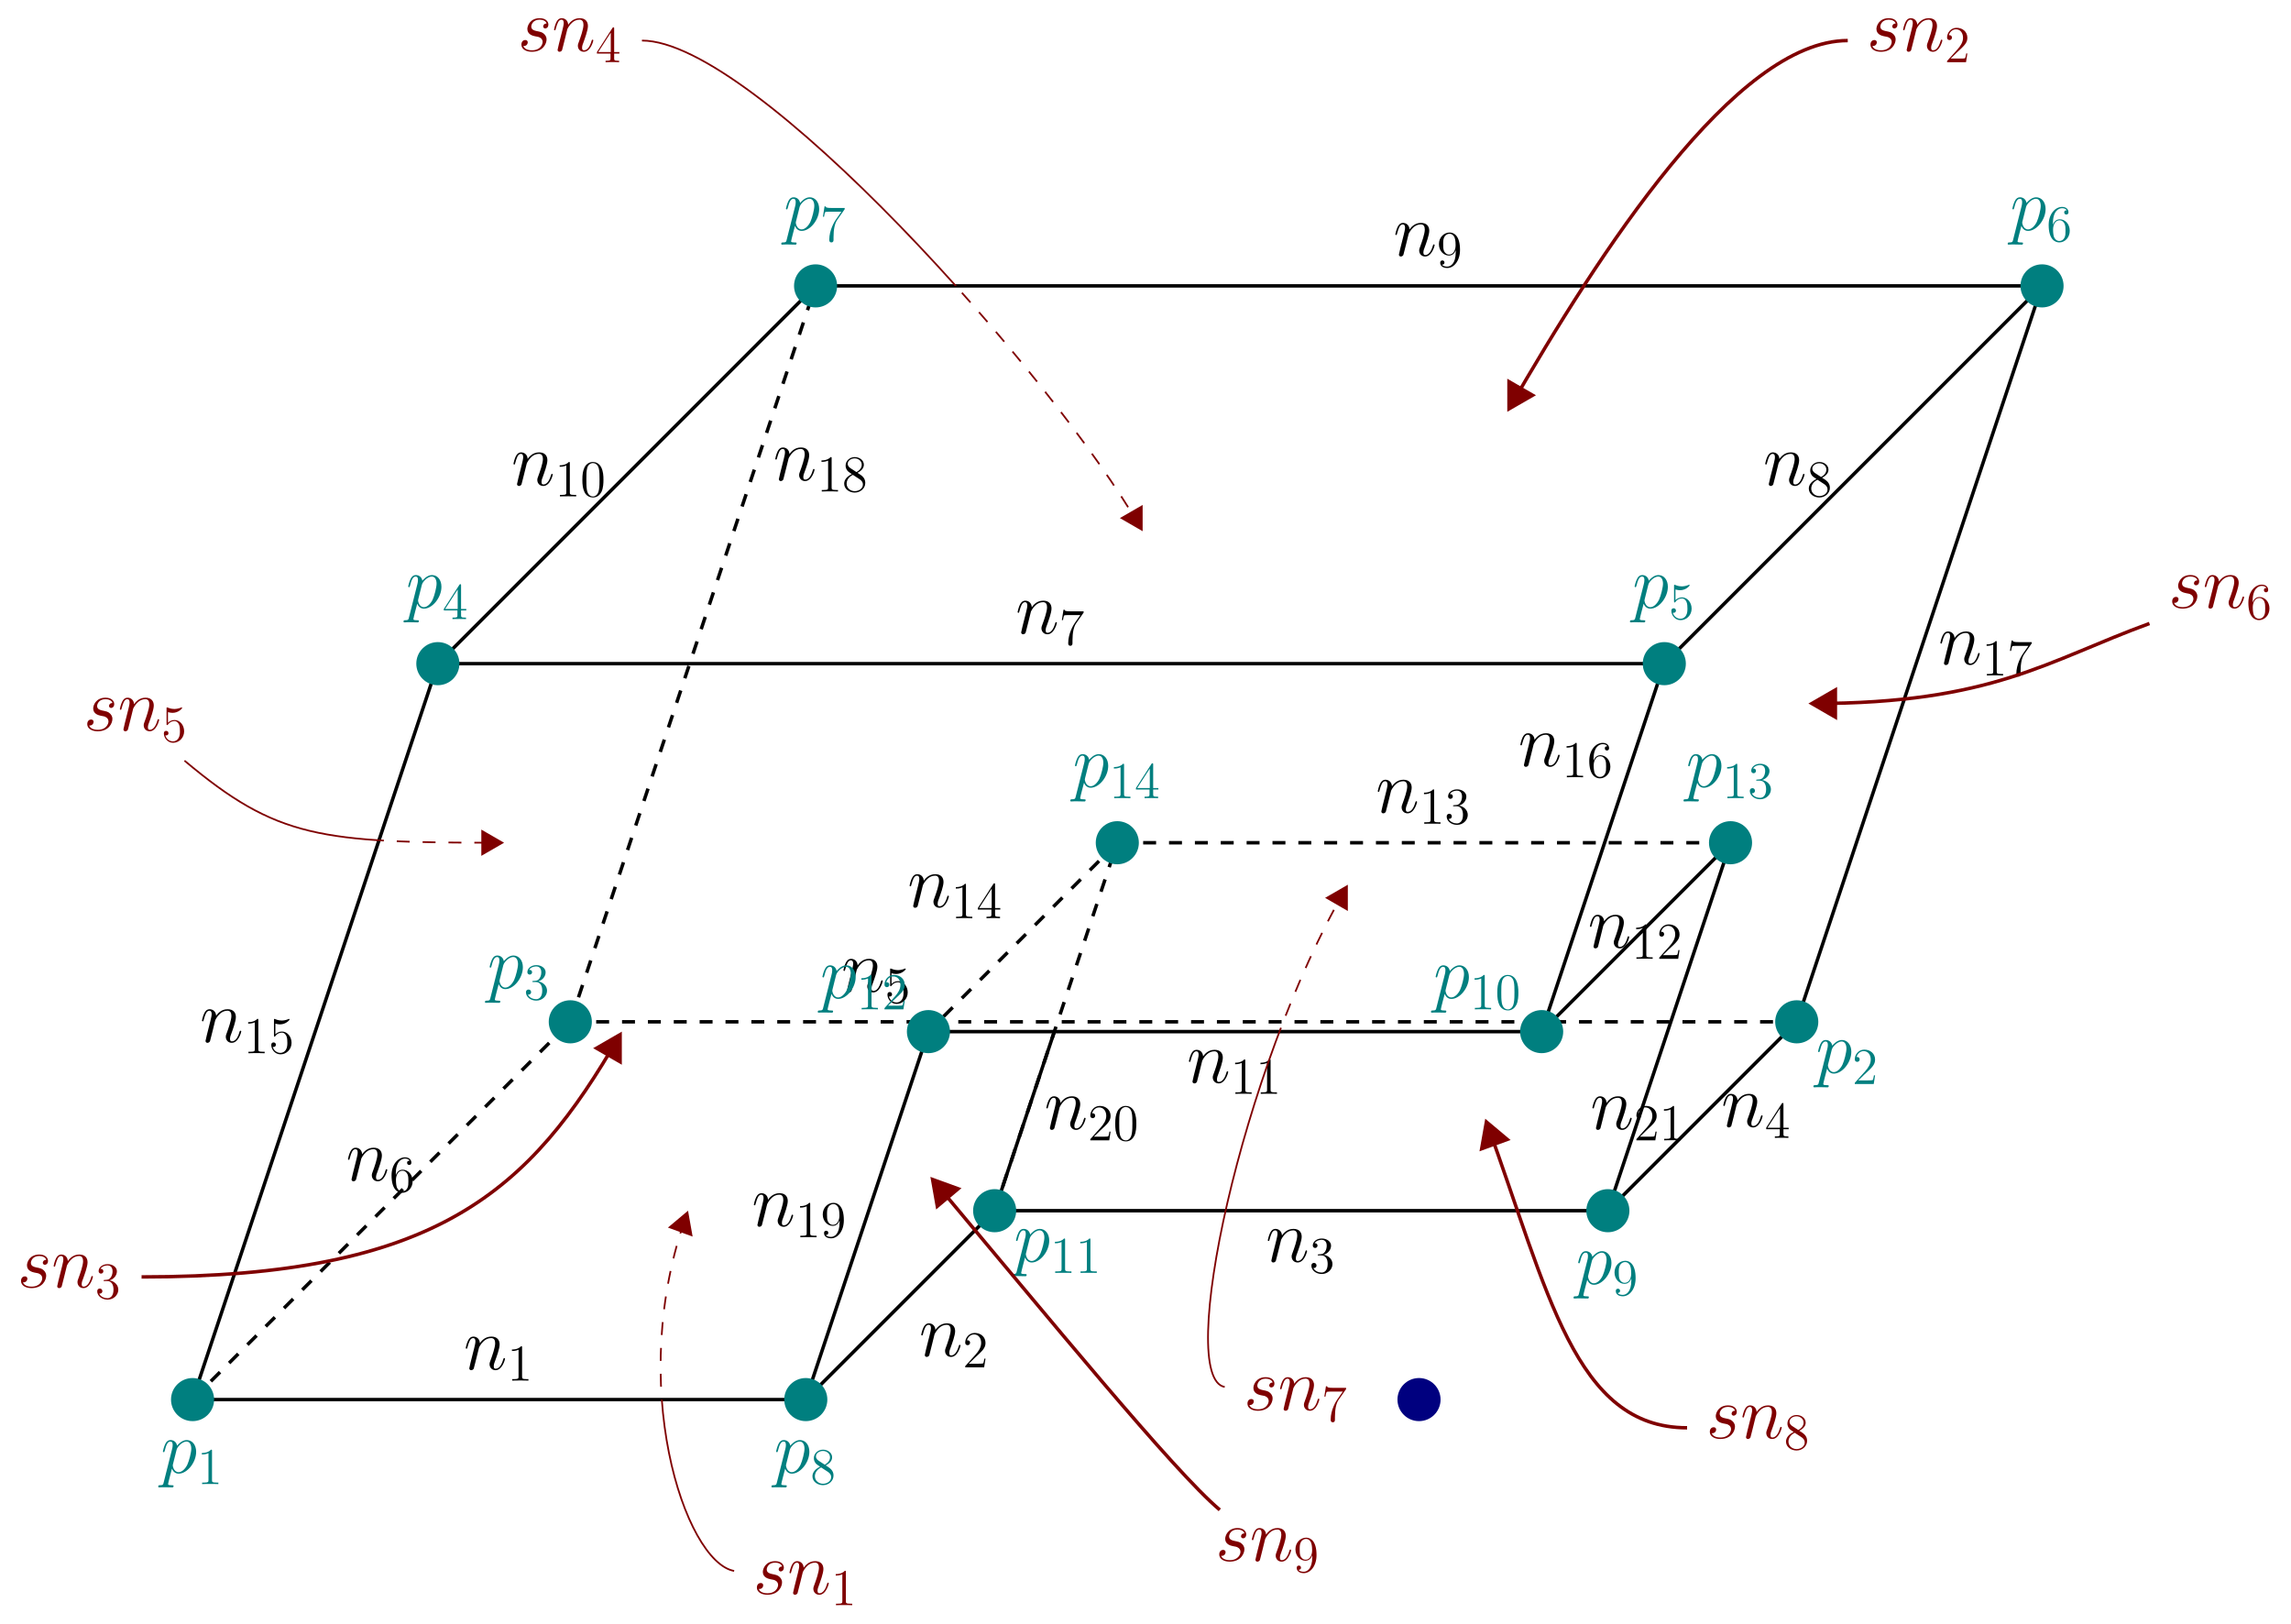 <?xml version="1.0" encoding="UTF-8"?>
<svg xmlns="http://www.w3.org/2000/svg" xmlns:xlink="http://www.w3.org/1999/xlink" width="529.519pt" height="375.358pt" viewBox="0 0 529.519 375.358" version="1.1">
<defs>
<g>
<symbol overflow="visible" id="glyph0-0">
<path style="stroke:none;" d=""/>
</symbol>
<symbol overflow="visible" id="glyph0-1">
<path style="stroke:none;" d="M 3.547 -5.047 C 3.578 -5.141 4.016 -6.016 4.656 -6.562 C 5.094 -6.969 5.688 -7.25 6.359 -7.25 C 7.047 -7.25 7.281 -6.734 7.281 -6.047 C 7.281 -5.062 6.578 -3.094 6.234 -2.172 C 6.078 -1.75 5.984 -1.531 5.984 -1.219 C 5.984 -0.453 6.531 0.172 7.359 0.172 C 8.953 0.172 9.562 -2.359 9.562 -2.469 C 9.562 -2.547 9.484 -2.625 9.391 -2.625 C 9.234 -2.625 9.219 -2.562 9.125 -2.266 C 8.734 -0.859 8.078 -0.172 7.406 -0.172 C 7.234 -0.172 6.953 -0.188 6.953 -0.734 C 6.953 -1.172 7.141 -1.688 7.25 -1.922 C 7.594 -2.875 8.312 -4.797 8.312 -5.781 C 8.312 -6.812 7.719 -7.594 6.406 -7.594 C 4.875 -7.594 4.062 -6.516 3.75 -6.078 C 3.703 -7.062 3 -7.594 2.234 -7.594 C 1.688 -7.594 1.312 -7.266 1.016 -6.688 C 0.703 -6.062 0.469 -5.031 0.469 -4.953 C 0.469 -4.891 0.531 -4.797 0.656 -4.797 C 0.797 -4.797 0.812 -4.828 0.906 -5.219 C 1.188 -6.266 1.5 -7.25 2.188 -7.25 C 2.578 -7.25 2.719 -6.969 2.719 -6.453 C 2.719 -6.078 2.547 -5.406 2.422 -4.875 L 1.953 -3.016 C 1.875 -2.688 1.688 -1.906 1.594 -1.594 C 1.484 -1.156 1.297 -0.344 1.297 -0.266 C 1.297 -0.016 1.484 0.172 1.734 0.172 C 1.953 0.172 2.188 0.062 2.328 -0.188 C 2.359 -0.281 2.516 -0.875 2.594 -1.219 L 2.984 -2.766 Z M 3.547 -5.047 "/>
</symbol>
<symbol overflow="visible" id="glyph0-2">
<path style="stroke:none;" d="M 0.734 2.188 C 0.625 2.703 0.547 2.844 -0.156 2.844 C -0.359 2.844 -0.531 2.844 -0.531 3.172 C -0.531 3.203 -0.516 3.344 -0.328 3.344 C -0.109 3.344 0.141 3.312 0.359 3.312 L 1.109 3.312 C 1.469 3.312 2.344 3.344 2.703 3.344 C 2.812 3.344 3.016 3.344 3.016 3.031 C 3.016 2.844 2.891 2.844 2.594 2.844 C 1.812 2.844 1.75 2.719 1.75 2.578 C 1.75 2.375 2.531 -0.578 2.641 -0.984 C 2.828 -0.5 3.281 0.172 4.188 0.172 C 6.125 0.172 8.234 -2.359 8.234 -4.891 C 8.234 -6.469 7.328 -7.594 6.047 -7.594 C 4.938 -7.594 4.016 -6.531 3.828 -6.281 C 3.688 -7.141 3.016 -7.594 2.328 -7.594 C 1.828 -7.594 1.422 -7.359 1.109 -6.703 C 0.797 -6.078 0.547 -5.031 0.547 -4.953 C 0.547 -4.891 0.625 -4.797 0.734 -4.797 C 0.875 -4.797 0.891 -4.828 1 -5.219 C 1.25 -6.234 1.578 -7.25 2.266 -7.25 C 2.672 -7.25 2.812 -6.969 2.812 -6.453 C 2.812 -6.047 2.75 -5.875 2.688 -5.562 Z M 3.719 -5.375 C 3.844 -5.859 4.328 -6.359 4.594 -6.594 C 4.781 -6.766 5.359 -7.25 6.016 -7.25 C 6.766 -7.25 7.109 -6.484 7.109 -5.594 C 7.109 -4.766 6.625 -2.828 6.203 -1.922 C 5.766 -1 4.969 -0.172 4.188 -0.172 C 3.016 -0.172 2.828 -1.656 2.828 -1.719 C 2.828 -1.781 2.859 -1.906 2.875 -2 Z M 3.719 -5.375 "/>
</symbol>
<symbol overflow="visible" id="glyph0-3">
<path style="stroke:none;" d="M 3.922 -3.438 C 4.219 -3.391 4.688 -3.281 4.781 -3.266 C 5.016 -3.203 5.781 -2.922 5.781 -2.094 C 5.781 -1.562 5.297 -0.172 3.312 -0.172 C 2.938 -0.172 1.656 -0.219 1.312 -1.172 C 2 -1.078 2.344 -1.625 2.344 -2 C 2.344 -2.359 2.094 -2.547 1.75 -2.547 C 1.375 -2.547 0.875 -2.25 0.875 -1.484 C 0.875 -0.469 1.906 0.172 3.281 0.172 C 5.906 0.172 6.688 -1.75 6.688 -2.656 C 6.688 -2.906 6.688 -3.391 6.125 -3.938 C 5.703 -4.359 5.281 -4.438 4.359 -4.625 C 3.891 -4.734 3.156 -4.891 3.156 -5.672 C 3.156 -6.016 3.469 -7.25 5.094 -7.25 C 5.812 -7.25 6.531 -6.969 6.703 -6.359 C 5.938 -6.359 5.906 -5.703 5.906 -5.688 C 5.906 -5.328 6.234 -5.219 6.391 -5.219 C 6.625 -5.219 7.109 -5.406 7.109 -6.125 C 7.109 -6.859 6.453 -7.594 5.109 -7.594 C 2.859 -7.594 2.25 -5.812 2.25 -5.109 C 2.25 -3.812 3.531 -3.531 3.922 -3.438 Z M 3.922 -3.438 "/>
</symbol>
<symbol overflow="visible" id="glyph1-0">
<path style="stroke:none;" d=""/>
</symbol>
<symbol overflow="visible" id="glyph1-1">
<path style="stroke:none;" d="M 3.438 -7.656 C 3.438 -7.938 3.438 -7.953 3.203 -7.953 C 2.922 -7.625 2.312 -7.188 1.094 -7.188 L 1.094 -6.844 C 1.359 -6.844 1.953 -6.844 2.625 -7.141 L 2.625 -0.922 C 2.625 -0.484 2.578 -0.344 1.531 -0.344 L 1.156 -0.344 L 1.156 0 C 1.484 -0.031 2.641 -0.031 3.031 -0.031 C 3.438 -0.031 4.578 -0.031 4.906 0 L 4.906 -0.344 L 4.531 -0.344 C 3.484 -0.344 3.438 -0.484 3.438 -0.922 Z M 3.438 -7.656 "/>
</symbol>
<symbol overflow="visible" id="glyph1-2">
<path style="stroke:none;" d="M 4.375 -3.484 C 4.375 -0.656 3.125 -0.078 2.406 -0.078 C 2.109 -0.078 1.484 -0.109 1.188 -0.531 L 1.25 -0.531 C 1.344 -0.5 1.766 -0.578 1.766 -1.016 C 1.766 -1.281 1.594 -1.5 1.281 -1.5 C 0.969 -1.5 0.781 -1.297 0.781 -0.984 C 0.781 -0.25 1.375 0.25 2.422 0.25 C 3.906 0.25 5.359 -1.344 5.359 -3.938 C 5.359 -7.141 4.016 -7.953 2.969 -7.953 C 1.656 -7.953 0.484 -6.844 0.484 -5.266 C 0.484 -3.688 1.609 -2.625 2.797 -2.625 C 3.688 -2.625 4.141 -3.266 4.375 -3.875 Z M 2.844 -2.859 C 2.094 -2.859 1.766 -3.469 1.656 -3.688 C 1.469 -4.141 1.469 -4.719 1.469 -5.266 C 1.469 -5.922 1.469 -6.5 1.781 -7 C 2 -7.312 2.312 -7.656 2.969 -7.656 C 3.641 -7.656 4 -7.062 4.109 -6.797 C 4.344 -6.203 4.344 -5.188 4.344 -5.016 C 4.344 -4 3.891 -2.859 2.844 -2.859 Z M 2.844 -2.859 "/>
</symbol>
<symbol overflow="visible" id="glyph1-3">
<path style="stroke:none;" d="M 1.469 -4.156 C 1.469 -7.188 2.938 -7.656 3.578 -7.656 C 4.016 -7.656 4.453 -7.531 4.672 -7.172 C 4.531 -7.172 4.078 -7.172 4.078 -6.688 C 4.078 -6.422 4.25 -6.188 4.562 -6.188 C 4.859 -6.188 5.062 -6.375 5.062 -6.719 C 5.062 -7.344 4.609 -7.953 3.578 -7.953 C 2.062 -7.953 0.484 -6.406 0.484 -3.781 C 0.484 -0.484 1.922 0.25 2.938 0.25 C 4.25 0.25 5.359 -0.891 5.359 -2.438 C 5.359 -4.031 4.25 -5.094 3.047 -5.094 C 1.984 -5.094 1.594 -4.172 1.469 -3.844 Z M 2.938 -0.078 C 2.188 -0.078 1.828 -0.734 1.719 -0.984 C 1.609 -1.297 1.5 -1.891 1.5 -2.719 C 1.5 -3.672 1.922 -4.859 3 -4.859 C 3.656 -4.859 4 -4.406 4.188 -4 C 4.375 -3.562 4.375 -2.969 4.375 -2.453 C 4.375 -1.844 4.375 -1.297 4.141 -0.844 C 3.844 -0.281 3.422 -0.078 2.938 -0.078 Z M 2.938 -0.078 "/>
</symbol>
<symbol overflow="visible" id="glyph1-4">
<path style="stroke:none;" d="M 5.672 -7.422 L 5.672 -7.703 L 2.797 -7.703 C 1.344 -7.703 1.328 -7.859 1.281 -8.078 L 1.016 -8.078 L 0.641 -5.688 L 0.906 -5.688 C 0.938 -5.906 1.047 -6.641 1.203 -6.781 C 1.297 -6.844 2.203 -6.844 2.359 -6.844 L 4.906 -6.844 L 3.641 -5.031 C 3.312 -4.562 2.109 -2.609 2.109 -0.359 C 2.109 -0.234 2.109 0.25 2.594 0.25 C 3.094 0.25 3.094 -0.219 3.094 -0.375 L 3.094 -0.969 C 3.094 -2.75 3.375 -4.141 3.938 -4.938 Z M 5.672 -7.422 "/>
</symbol>
<symbol overflow="visible" id="glyph1-5">
<path style="stroke:none;" d="M 1.531 -6.844 C 2.047 -6.688 2.469 -6.672 2.594 -6.672 C 3.938 -6.672 4.812 -7.656 4.812 -7.828 C 4.812 -7.875 4.781 -7.938 4.703 -7.938 C 4.688 -7.938 4.656 -7.938 4.547 -7.891 C 3.891 -7.609 3.312 -7.562 3 -7.562 C 2.219 -7.562 1.656 -7.812 1.422 -7.906 C 1.344 -7.938 1.312 -7.938 1.297 -7.938 C 1.203 -7.938 1.203 -7.859 1.203 -7.672 L 1.203 -4.125 C 1.203 -3.906 1.203 -3.844 1.344 -3.844 C 1.406 -3.844 1.422 -3.844 1.547 -4 C 1.875 -4.484 2.438 -4.766 3.031 -4.766 C 3.672 -4.766 3.984 -4.188 4.078 -3.984 C 4.281 -3.516 4.297 -2.922 4.297 -2.469 C 4.297 -2.016 4.297 -1.344 3.953 -0.797 C 3.688 -0.375 3.234 -0.078 2.703 -0.078 C 1.906 -0.078 1.141 -0.609 0.922 -1.484 C 0.984 -1.453 1.047 -1.453 1.109 -1.453 C 1.312 -1.453 1.641 -1.562 1.641 -1.969 C 1.641 -2.312 1.406 -2.5 1.109 -2.5 C 0.891 -2.5 0.578 -2.391 0.578 -1.922 C 0.578 -0.906 1.406 0.25 2.719 0.25 C 4.078 0.25 5.266 -0.891 5.266 -2.406 C 5.266 -3.828 4.297 -5.016 3.047 -5.016 C 2.359 -5.016 1.844 -4.703 1.531 -4.375 Z M 1.531 -6.844 "/>
</symbol>
<symbol overflow="visible" id="glyph1-6">
<path style="stroke:none;" d="M 5.359 -3.828 C 5.359 -4.812 5.297 -5.781 4.859 -6.688 C 4.375 -7.688 3.516 -7.953 2.922 -7.953 C 2.234 -7.953 1.391 -7.609 0.938 -6.609 C 0.609 -5.859 0.484 -5.109 0.484 -3.828 C 0.484 -2.672 0.578 -1.797 1 -0.938 C 1.469 -0.031 2.297 0.25 2.922 0.25 C 3.953 0.25 4.547 -0.375 4.906 -1.062 C 5.328 -1.953 5.359 -3.125 5.359 -3.828 Z M 2.922 0.016 C 2.531 0.016 1.75 -0.203 1.531 -1.5 C 1.406 -2.219 1.406 -3.125 1.406 -3.969 C 1.406 -4.953 1.406 -5.828 1.594 -6.531 C 1.797 -7.344 2.406 -7.703 2.922 -7.703 C 3.375 -7.703 4.062 -7.438 4.297 -6.406 C 4.453 -5.719 4.453 -4.781 4.453 -3.969 C 4.453 -3.172 4.453 -2.266 4.312 -1.531 C 4.094 -0.219 3.328 0.016 2.922 0.016 Z M 2.922 0.016 "/>
</symbol>
<symbol overflow="visible" id="glyph1-7">
<path style="stroke:none;" d="M 3.562 -4.312 C 4.156 -4.641 5.031 -5.188 5.031 -6.188 C 5.031 -7.234 4.031 -7.953 2.922 -7.953 C 1.75 -7.953 0.812 -7.078 0.812 -5.984 C 0.812 -5.578 0.938 -5.172 1.266 -4.766 C 1.406 -4.609 1.406 -4.609 2.25 -4.016 C 1.094 -3.484 0.484 -2.672 0.484 -1.812 C 0.484 -0.531 1.703 0.25 2.922 0.25 C 4.25 0.25 5.359 -0.734 5.359 -1.984 C 5.359 -3.203 4.5 -3.734 3.562 -4.312 Z M 1.938 -5.391 C 1.781 -5.5 1.297 -5.812 1.297 -6.391 C 1.297 -7.172 2.109 -7.656 2.922 -7.656 C 3.781 -7.656 4.547 -7.047 4.547 -6.188 C 4.547 -5.453 4.016 -4.859 3.328 -4.484 Z M 2.5 -3.844 L 3.938 -2.906 C 4.25 -2.703 4.812 -2.328 4.812 -1.609 C 4.812 -0.688 3.891 -0.078 2.922 -0.078 C 1.906 -0.078 1.047 -0.812 1.047 -1.812 C 1.047 -2.734 1.719 -3.484 2.5 -3.844 Z M 2.5 -3.844 "/>
</symbol>
<symbol overflow="visible" id="glyph1-8">
<path style="stroke:none;" d="M 4.312 -7.781 C 4.312 -8.016 4.312 -8.062 4.141 -8.062 C 4.047 -8.062 4.016 -8.062 3.922 -7.922 L 0.328 -2.344 L 0.328 -2 L 3.469 -2 L 3.469 -0.906 C 3.469 -0.469 3.438 -0.344 2.562 -0.344 L 2.328 -0.344 L 2.328 0 C 2.609 -0.031 3.547 -0.031 3.891 -0.031 C 4.219 -0.031 5.172 -0.031 5.453 0 L 5.453 -0.344 L 5.219 -0.344 C 4.344 -0.344 4.312 -0.469 4.312 -0.906 L 4.312 -2 L 5.516 -2 L 5.516 -2.344 L 4.312 -2.344 Z M 3.531 -6.844 L 3.531 -2.344 L 0.625 -2.344 Z M 3.531 -6.844 "/>
</symbol>
<symbol overflow="visible" id="glyph1-9">
<path style="stroke:none;" d="M 5.266 -2.016 L 5 -2.016 C 4.953 -1.812 4.859 -1.141 4.75 -0.953 C 4.656 -0.844 3.984 -0.844 3.625 -0.844 L 1.406 -0.844 C 1.734 -1.125 2.469 -1.891 2.766 -2.172 C 4.594 -3.844 5.266 -4.469 5.266 -5.656 C 5.266 -7.031 4.172 -7.953 2.781 -7.953 C 1.406 -7.953 0.578 -6.766 0.578 -5.734 C 0.578 -5.125 1.109 -5.125 1.141 -5.125 C 1.406 -5.125 1.703 -5.312 1.703 -5.688 C 1.703 -6.031 1.484 -6.25 1.141 -6.25 C 1.047 -6.25 1.016 -6.25 0.984 -6.234 C 1.203 -7.047 1.859 -7.609 2.625 -7.609 C 3.641 -7.609 4.266 -6.75 4.266 -5.656 C 4.266 -4.641 3.688 -3.75 3 -2.984 L 0.578 -0.281 L 0.578 0 L 4.953 0 Z M 5.266 -2.016 "/>
</symbol>
<symbol overflow="visible" id="glyph1-10">
<path style="stroke:none;" d="M 2.203 -4.297 C 2 -4.281 1.953 -4.266 1.953 -4.156 C 1.953 -4.047 2.016 -4.047 2.219 -4.047 L 2.766 -4.047 C 3.797 -4.047 4.25 -3.203 4.25 -2.062 C 4.25 -0.484 3.438 -0.078 2.844 -0.078 C 2.266 -0.078 1.297 -0.344 0.938 -1.141 C 1.328 -1.078 1.672 -1.297 1.672 -1.719 C 1.672 -2.062 1.422 -2.312 1.094 -2.312 C 0.797 -2.312 0.484 -2.141 0.484 -1.688 C 0.484 -0.625 1.547 0.25 2.875 0.25 C 4.297 0.25 5.359 -0.844 5.359 -2.047 C 5.359 -3.141 4.469 -4 3.328 -4.203 C 4.359 -4.5 5.031 -5.375 5.031 -6.312 C 5.031 -7.25 4.047 -7.953 2.891 -7.953 C 1.703 -7.953 0.812 -7.219 0.812 -6.344 C 0.812 -5.875 1.188 -5.766 1.359 -5.766 C 1.609 -5.766 1.906 -5.953 1.906 -6.312 C 1.906 -6.688 1.609 -6.859 1.344 -6.859 C 1.281 -6.859 1.25 -6.859 1.219 -6.844 C 1.672 -7.656 2.797 -7.656 2.859 -7.656 C 3.25 -7.656 4.031 -7.484 4.031 -6.312 C 4.031 -6.078 4 -5.422 3.641 -4.906 C 3.281 -4.375 2.875 -4.344 2.562 -4.328 Z M 2.203 -4.297 "/>
</symbol>
</g>
<clipPath id="clip1">
  <path d="M 147 274 L 176 274 L 176 324 L 147 324 Z M 147 274 "/>
</clipPath>
<clipPath id="clip2">
  <path d="M 44.508 323.457 L 186.242 323.457 L 229.895 279.805 L 371.629 279.805 L 415.281 236.152 L 131.816 236.152 L 44.508 323.457 "/>
</clipPath>
<clipPath id="clip3">
  <path d="M 154 280 L 160 280 L 160 286 L 154 286 Z M 154 280 "/>
</clipPath>
<clipPath id="clip4">
  <path d="M 44.508 323.457 L 186.242 323.457 L 229.895 279.805 L 371.629 279.805 L 415.281 236.152 L 131.816 236.152 L 44.508 323.457 "/>
</clipPath>
<clipPath id="clip5">
  <path d="M 149 274 L 166 274 L 166 292 L 149 292 Z M 149 274 "/>
</clipPath>
<clipPath id="clip6">
  <path d="M 44.508 323.457 L 186.242 323.457 L 229.895 279.805 L 371.629 279.805 L 415.281 236.152 L 131.816 236.152 L 44.508 323.457 "/>
</clipPath>
<clipPath id="clip7">
  <path d="M 147 323 L 176 323 L 176 369 L 147 369 Z M 147 323 "/>
</clipPath>
<clipPath id="clip8">
  <path d="M 44.508 323.457 L 186.242 323.457 L 202.801 375.359 L 169.684 375.359 L 44.508 323.457 "/>
</clipPath>
<clipPath id="clip9">
  <path d="M 142 66 L 270 66 L 270 128 L 142 128 Z M 142 66 "/>
</clipPath>
<clipPath id="clip10">
  <path d="M 188.508 66.07 L 471.977 66.07 L 131.816 236.152 L 188.508 66.07 "/>
</clipPath>
<clipPath id="clip11">
  <path d="M 259 117 L 264 117 L 264 123 L 259 123 Z M 259 117 "/>
</clipPath>
<clipPath id="clip12">
  <path d="M 188.508 66.07 L 471.977 66.07 L 131.816 236.152 L 188.508 66.07 "/>
</clipPath>
<clipPath id="clip13">
  <path d="M 253 111 L 270 111 L 270 129 L 253 129 Z M 253 111 "/>
</clipPath>
<clipPath id="clip14">
  <path d="M 188.508 66.07 L 471.977 66.07 L 131.816 236.152 L 188.508 66.07 "/>
</clipPath>
<clipPath id="clip15">
  <path d="M 142 3 L 270 3 L 270 67 L 142 67 Z M 142 3 "/>
</clipPath>
<clipPath id="clip16">
  <path d="M 188.508 66.07 L 471.977 66.07 L 115.254 -0.004 L 188.508 66.07 "/>
</clipPath>
<clipPath id="clip17">
  <path d="M 44 170 L 122 170 L 122 201 L 44 201 Z M 44 170 "/>
</clipPath>
<clipPath id="clip18">
  <path d="M 44.508 323.457 L 101.203 153.379 L 131.816 236.152 L 44.508 323.457 "/>
</clipPath>
<clipPath id="clip19">
  <path d="M 111 192 L 117 192 L 117 198 L 111 198 Z M 111 192 "/>
</clipPath>
<clipPath id="clip20">
  <path d="M 44.508 323.457 L 101.203 153.379 L 131.816 236.152 L 44.508 323.457 "/>
</clipPath>
<clipPath id="clip21">
  <path d="M 105 186 L 122 186 L 122 204 L 105 204 Z M 105 186 "/>
</clipPath>
<clipPath id="clip22">
  <path d="M 44.508 323.457 L 101.203 153.379 L 131.816 236.152 L 44.508 323.457 "/>
</clipPath>
<clipPath id="clip23">
  <path d="M 37 170 L 102 170 L 102 201 L 37 201 Z M 37 170 "/>
</clipPath>
<clipPath id="clip24">
  <path d="M 44.508 323.457 L 101.203 153.379 L 14.906 157.035 L 44.508 323.457 "/>
</clipPath>
<clipPath id="clip25">
  <path d="M 273 199 L 317 199 L 317 239 L 273 239 Z M 273 199 "/>
</clipPath>
<clipPath id="clip26">
  <path d="M 214.59 238.418 L 356.324 238.418 L 399.977 194.766 L 258.242 194.766 L 214.59 238.418 "/>
</clipPath>
<clipPath id="clip27">
  <path d="M 306 204 L 312 204 L 312 211 L 306 211 Z M 306 204 "/>
</clipPath>
<clipPath id="clip28">
  <path d="M 214.59 238.418 L 356.324 238.418 L 399.977 194.766 L 258.242 194.766 L 214.59 238.418 "/>
</clipPath>
<clipPath id="clip29">
  <path d="M 301 199 L 317 199 L 317 216 L 301 216 Z M 301 199 "/>
</clipPath>
<clipPath id="clip30">
  <path d="M 214.59 238.418 L 356.324 238.418 L 399.977 194.766 L 258.242 194.766 L 214.59 238.418 "/>
</clipPath>
<clipPath id="clip31">
  <path d="M 273 238 L 317 238 L 317 327 L 273 327 Z M 273 238 "/>
</clipPath>
<clipPath id="clip32">
  <path d="M 186.242 323.457 L 214.59 238.418 L 356.324 238.418 L 316.188 332.84 L 283.07 332.84 L 186.242 323.457 "/>
</clipPath>
</defs>
<g id="surface1">
<path style="fill:none;stroke-width:0.797;stroke-linecap:butt;stroke-linejoin:miter;stroke:rgb(0%,0%,0%);stroke-opacity:1;stroke-miterlimit:10;" d="M -0 0.001 L 141.734 0.001 L 170.082 85.04 L 311.816 85.04 L 340.16 170.079 L 56.695 170.079 L -0 0.001 " transform="matrix(1,0,0,-1,44.508,323.458)"/>
<g style="fill:rgb(0%,0%,0%);fill-opacity:1;">
  <use xlink:href="#glyph0-1" x="107.167" y="316.493"/>
</g>
<g style="fill:rgb(0%,0%,0%);fill-opacity:1;">
  <use xlink:href="#glyph1-1" x="117.229" y="319.075"/>
</g>
<g style="fill:rgb(0%,0%,0%);fill-opacity:1;">
  <use xlink:href="#glyph0-1" x="173.764" y="283.353"/>
</g>
<g style="fill:rgb(0%,0%,0%);fill-opacity:1;">
  <use xlink:href="#glyph1-1" x="183.826" y="285.936"/>
  <use xlink:href="#glyph1-2" x="189.679" y="285.936"/>
</g>
<g style="fill:rgb(0%,0%,0%);fill-opacity:1;">
  <use xlink:href="#glyph0-1" x="274.319" y="250.214"/>
</g>
<g style="fill:rgb(0%,0%,0%);fill-opacity:1;">
  <use xlink:href="#glyph1-1" x="284.382" y="252.796"/>
  <use xlink:href="#glyph1-1" x="290.235" y="252.796"/>
</g>
<g style="fill:rgb(0%,0%,0%);fill-opacity:1;">
  <use xlink:href="#glyph0-1" x="350.929" y="177.054"/>
</g>
<g style="fill:rgb(0%,0%,0%);fill-opacity:1;">
  <use xlink:href="#glyph1-1" x="360.991" y="179.636"/>
  <use xlink:href="#glyph1-3" x="366.844" y="179.636"/>
</g>
<g style="fill:rgb(0%,0%,0%);fill-opacity:1;">
  <use xlink:href="#glyph0-1" x="234.726" y="146.414"/>
</g>
<g style="fill:rgb(0%,0%,0%);fill-opacity:1;">
  <use xlink:href="#glyph1-4" x="244.788" y="148.996"/>
</g>
<g style="fill:rgb(0%,0%,0%);fill-opacity:1;">
  <use xlink:href="#glyph0-1" x="46.205" y="240.834"/>
</g>
<g style="fill:rgb(0%,0%,0%);fill-opacity:1;">
  <use xlink:href="#glyph1-1" x="56.267" y="243.416"/>
  <use xlink:href="#glyph1-5" x="62.12" y="243.416"/>
</g>
<path style="fill:none;stroke-width:0.797;stroke-linecap:butt;stroke-linejoin:miter;stroke:rgb(0%,0%,0%);stroke-opacity:1;stroke-miterlimit:10;" d="M 56.695 170.079 L 144 257.388 L 427.469 257.388 L 340.16 170.079 " transform="matrix(1,0,0,-1,44.508,323.458)"/>
<g style="fill:rgb(0%,0%,0%);fill-opacity:1;">
  <use xlink:href="#glyph0-1" x="118.204" y="112.141"/>
</g>
<g style="fill:rgb(0%,0%,0%);fill-opacity:1;">
  <use xlink:href="#glyph1-1" x="128.266" y="114.724"/>
  <use xlink:href="#glyph1-6" x="134.119" y="114.724"/>
</g>
<g style="fill:rgb(0%,0%,0%);fill-opacity:1;">
  <use xlink:href="#glyph0-1" x="322.032" y="59.108"/>
</g>
<g style="fill:rgb(0%,0%,0%);fill-opacity:1;">
  <use xlink:href="#glyph1-2" x="332.094" y="61.69"/>
</g>
<g style="fill:rgb(0%,0%,0%);fill-opacity:1;">
  <use xlink:href="#glyph0-1" x="407.522" y="112.141"/>
</g>
<g style="fill:rgb(0%,0%,0%);fill-opacity:1;">
  <use xlink:href="#glyph1-7" x="417.584" y="114.724"/>
</g>
<path style="fill:none;stroke-width:0.797;stroke-linecap:butt;stroke-linejoin:miter;stroke:rgb(0%,0%,0%);stroke-opacity:1;stroke-miterlimit:10;" d="M 427.469 257.388 L 370.773 87.306 L 327.121 43.653 L 355.469 128.692 L 311.816 85.04 " transform="matrix(1,0,0,-1,44.508,323.458)"/>
<g style="fill:rgb(0%,0%,0%);fill-opacity:1;">
  <use xlink:href="#glyph0-1" x="448.008" y="153.528"/>
</g>
<g style="fill:rgb(0%,0%,0%);fill-opacity:1;">
  <use xlink:href="#glyph1-1" x="458.07" y="156.11"/>
  <use xlink:href="#glyph1-4" x="463.923" y="156.11"/>
</g>
<g style="fill:rgb(0%,0%,0%);fill-opacity:1;">
  <use xlink:href="#glyph0-1" x="397.835" y="260.394"/>
</g>
<g style="fill:rgb(0%,0%,0%);fill-opacity:1;">
  <use xlink:href="#glyph1-8" x="407.897" y="262.976"/>
</g>
<g style="fill:rgb(0%,0%,0%);fill-opacity:1;">
  <use xlink:href="#glyph0-1" x="367.579" y="260.96"/>
</g>
<g style="fill:rgb(0%,0%,0%);fill-opacity:1;">
  <use xlink:href="#glyph1-9" x="377.641" y="263.542"/>
  <use xlink:href="#glyph1-1" x="383.494" y="263.542"/>
</g>
<g style="fill:rgb(0%,0%,0%);fill-opacity:1;">
  <use xlink:href="#glyph0-1" x="367.012" y="219.007"/>
</g>
<g style="fill:rgb(0%,0%,0%);fill-opacity:1;">
  <use xlink:href="#glyph1-1" x="377.074" y="221.589"/>
  <use xlink:href="#glyph1-9" x="382.927" y="221.589"/>
</g>
<path style="fill:none;stroke-width:0.797;stroke-linecap:butt;stroke-linejoin:miter;stroke:rgb(0%,0%,0%);stroke-opacity:1;stroke-dasharray:2.989,2.989;stroke-miterlimit:10;" d="M 185.387 43.653 L 213.734 128.692 " transform="matrix(1,0,0,-1,44.508,323.458)"/>
<g style="fill:rgb(0%,0%,0%);fill-opacity:1;">
  <use xlink:href="#glyph0-1" x="241.363" y="260.96"/>
</g>
<g style="fill:rgb(0%,0%,0%);fill-opacity:1;">
  <use xlink:href="#glyph1-9" x="251.425" y="263.542"/>
  <use xlink:href="#glyph1-6" x="257.278" y="263.542"/>
</g>
<path style="fill:none;stroke-width:0.797;stroke-linecap:butt;stroke-linejoin:miter;stroke:rgb(0%,0%,0%);stroke-opacity:1;stroke-miterlimit:10;" d="M 199.183 85.04 L 185.387 43.653 " transform="matrix(1,0,0,-1,44.508,323.458)"/>
<path style="fill:none;stroke-width:0.797;stroke-linecap:butt;stroke-linejoin:miter;stroke:rgb(0%,0%,0%);stroke-opacity:1;stroke-miterlimit:10;" d="M 141.734 0.001 L 185.387 43.653 L 327.121 43.653 " transform="matrix(1,0,0,-1,44.508,323.458)"/>
<g style="fill:rgb(0%,0%,0%);fill-opacity:1;">
  <use xlink:href="#glyph0-1" x="212.45" y="313.427"/>
</g>
<g style="fill:rgb(0%,0%,0%);fill-opacity:1;">
  <use xlink:href="#glyph1-9" x="222.512" y="316.009"/>
</g>
<g style="fill:rgb(0%,0%,0%);fill-opacity:1;">
  <use xlink:href="#glyph0-1" x="292.552" y="291.6"/>
</g>
<g style="fill:rgb(0%,0%,0%);fill-opacity:1;">
  <use xlink:href="#glyph1-10" x="302.615" y="294.183"/>
</g>
<path style="fill:none;stroke-width:0.797;stroke-linecap:butt;stroke-linejoin:miter;stroke:rgb(0%,0%,0%);stroke-opacity:1;stroke-dasharray:2.989,2.989;stroke-miterlimit:10;" d="M -0 0.001 L 87.308 87.306 " transform="matrix(1,0,0,-1,44.508,323.458)"/>
<g style="fill:rgb(0%,0%,0%);fill-opacity:1;">
  <use xlink:href="#glyph0-1" x="79.954" y="272.84"/>
</g>
<g style="fill:rgb(0%,0%,0%);fill-opacity:1;">
  <use xlink:href="#glyph1-3" x="90.016" y="275.422"/>
</g>
<path style="fill:none;stroke-width:0.797;stroke-linecap:butt;stroke-linejoin:miter;stroke:rgb(0%,0%,0%);stroke-opacity:1;stroke-dasharray:2.989,2.989;stroke-miterlimit:10;" d="M 87.308 87.306 L 144 257.388 " transform="matrix(1,0,0,-1,44.508,323.458)"/>
<g style="fill:rgb(0%,0%,0%);fill-opacity:1;">
  <use xlink:href="#glyph0-1" x="178.716" y="111.008"/>
</g>
<g style="fill:rgb(0%,0%,0%);fill-opacity:1;">
  <use xlink:href="#glyph1-1" x="188.779" y="113.59"/>
  <use xlink:href="#glyph1-7" x="194.632" y="113.59"/>
</g>
<path style="fill:none;stroke-width:0.797;stroke-linecap:butt;stroke-linejoin:miter;stroke:rgb(0%,0%,0%);stroke-opacity:1;stroke-dasharray:2.989,2.989;stroke-miterlimit:10;" d="M 87.308 87.306 L 370.773 87.306 " transform="matrix(1,0,0,-1,44.508,323.458)"/>
<g style="fill:rgb(0%,0%,0%);fill-opacity:1;">
  <use xlink:href="#glyph0-1" x="194.473" y="229.187"/>
</g>
<g style="fill:rgb(0%,0%,0%);fill-opacity:1;">
  <use xlink:href="#glyph1-5" x="204.535" y="231.769"/>
</g>
<path style="fill:none;stroke-width:0.797;stroke-linecap:butt;stroke-linejoin:miter;stroke:rgb(0%,0%,0%);stroke-opacity:1;stroke-dasharray:2.989,2.989;stroke-miterlimit:10;" d="M 213.734 128.692 L 170.082 85.04 " transform="matrix(1,0,0,-1,44.508,323.458)"/>
<g style="fill:rgb(0%,0%,0%);fill-opacity:1;">
  <use xlink:href="#glyph0-1" x="209.763" y="209.627"/>
</g>
<g style="fill:rgb(0%,0%,0%);fill-opacity:1;">
  <use xlink:href="#glyph1-1" x="219.826" y="212.209"/>
  <use xlink:href="#glyph1-8" x="225.679" y="212.209"/>
</g>
<path style="fill:none;stroke-width:0.797;stroke-linecap:butt;stroke-linejoin:miter;stroke:rgb(0%,0%,0%);stroke-opacity:1;stroke-dasharray:2.989,2.989;stroke-miterlimit:10;" d="M 213.734 128.692 L 355.469 128.692 " transform="matrix(1,0,0,-1,44.508,323.458)"/>
<g style="fill:rgb(0%,0%,0%);fill-opacity:1;">
  <use xlink:href="#glyph0-1" x="317.972" y="187.8"/>
</g>
<g style="fill:rgb(0%,0%,0%);fill-opacity:1;">
  <use xlink:href="#glyph1-1" x="328.034" y="190.383"/>
  <use xlink:href="#glyph1-10" x="333.887" y="190.383"/>
</g>
<path style=" stroke:none;fill-rule:nonzero;fill:rgb(0%,49.805%,49.805%);fill-opacity:1;" d="M 49.488 323.457 C 49.488 320.707 47.258 318.477 44.508 318.477 C 41.758 318.477 39.527 320.707 39.527 323.457 C 39.527 326.211 41.758 328.438 44.508 328.438 C 47.258 328.438 49.488 326.211 49.488 323.457 Z M 49.488 323.457 "/>
<g style="fill:rgb(0%,49.805%,49.805%);fill-opacity:1;">
  <use xlink:href="#glyph0-2" x="37.102" y="340.406"/>
</g>
<g style="fill:rgb(0%,49.805%,49.805%);fill-opacity:1;">
  <use xlink:href="#glyph1-1" x="45.562" y="342.988"/>
</g>
<path style=" stroke:none;fill-rule:nonzero;fill:rgb(0%,0%,49.805%);fill-opacity:1;" d="M 332.957 323.457 C 332.957 320.707 330.727 318.477 327.977 318.477 C 325.227 318.477 322.996 320.707 322.996 323.457 C 322.996 326.211 325.227 328.438 327.977 328.438 C 330.727 328.438 332.957 326.211 332.957 323.457 Z M 332.957 323.457 "/>
<path style=" stroke:none;fill-rule:nonzero;fill:rgb(0%,49.805%,49.805%);fill-opacity:1;" d="M 420.266 236.152 C 420.266 233.398 418.035 231.168 415.281 231.168 C 412.531 231.168 410.301 233.398 410.301 236.152 C 410.301 238.902 412.531 241.133 415.281 241.133 C 418.035 241.133 420.266 238.902 420.266 236.152 Z M 420.266 236.152 "/>
<g style="fill:rgb(0%,49.805%,49.805%);fill-opacity:1;">
  <use xlink:href="#glyph0-2" x="419.661" y="247.947"/>
</g>
<g style="fill:rgb(0%,49.805%,49.805%);fill-opacity:1;">
  <use xlink:href="#glyph1-9" x="428.121" y="250.53"/>
</g>
<path style=" stroke:none;fill-rule:nonzero;fill:rgb(0%,49.805%,49.805%);fill-opacity:1;" d="M 136.797 236.152 C 136.797 233.398 134.566 231.168 131.816 231.168 C 129.062 231.168 126.832 233.398 126.832 236.152 C 126.832 238.902 129.062 241.133 131.816 241.133 C 134.566 241.133 136.797 238.902 136.797 236.152 Z M 136.797 236.152 "/>
<g style="fill:rgb(0%,49.805%,49.805%);fill-opacity:1;">
  <use xlink:href="#glyph0-2" x="112.619" y="228.422"/>
</g>
<g style="fill:rgb(0%,49.805%,49.805%);fill-opacity:1;">
  <use xlink:href="#glyph1-10" x="121.079" y="231.004"/>
</g>
<path style=" stroke:none;fill-rule:nonzero;fill:rgb(0%,49.805%,49.805%);fill-opacity:1;" d="M 106.184 153.379 C 106.184 150.625 103.953 148.395 101.203 148.395 C 98.449 148.395 96.219 150.625 96.219 153.379 C 96.219 156.129 98.449 158.359 101.203 158.359 C 103.953 158.359 106.184 156.129 106.184 153.379 Z M 106.184 153.379 "/>
<g style="fill:rgb(0%,49.805%,49.805%);fill-opacity:1;">
  <use xlink:href="#glyph0-2" x="93.795" y="140.496"/>
</g>
<g style="fill:rgb(0%,49.805%,49.805%);fill-opacity:1;">
  <use xlink:href="#glyph1-8" x="102.255" y="143.078"/>
</g>
<path style=" stroke:none;fill-rule:nonzero;fill:rgb(0%,49.805%,49.805%);fill-opacity:1;" d="M 389.652 153.379 C 389.652 150.625 387.422 148.395 384.668 148.395 C 381.918 148.395 379.688 150.625 379.688 153.379 C 379.688 156.129 381.918 158.359 384.668 158.359 C 387.422 158.359 389.652 156.129 389.652 153.379 Z M 389.652 153.379 "/>
<g style="fill:rgb(0%,49.805%,49.805%);fill-opacity:1;">
  <use xlink:href="#glyph0-2" x="377.259" y="140.496"/>
</g>
<g style="fill:rgb(0%,49.805%,49.805%);fill-opacity:1;">
  <use xlink:href="#glyph1-5" x="385.72" y="143.078"/>
</g>
<path style=" stroke:none;fill-rule:nonzero;fill:rgb(0%,49.805%,49.805%);fill-opacity:1;" d="M 476.957 66.07 C 476.957 63.32 474.727 61.09 471.977 61.09 C 469.227 61.09 466.996 63.32 466.996 66.07 C 466.996 68.82 469.227 71.051 471.977 71.051 C 474.727 71.051 476.957 68.82 476.957 66.07 Z M 476.957 66.07 "/>
<g style="fill:rgb(0%,49.805%,49.805%);fill-opacity:1;">
  <use xlink:href="#glyph0-2" x="464.565" y="53.19"/>
</g>
<g style="fill:rgb(0%,49.805%,49.805%);fill-opacity:1;">
  <use xlink:href="#glyph1-3" x="473.025" y="55.773"/>
</g>
<path style=" stroke:none;fill-rule:nonzero;fill:rgb(0%,49.805%,49.805%);fill-opacity:1;" d="M 193.488 66.07 C 193.488 63.32 191.258 61.09 188.508 61.09 C 185.758 61.09 183.527 63.32 183.527 66.07 C 183.527 68.82 185.758 71.051 188.508 71.051 C 191.258 71.051 193.488 68.82 193.488 66.07 Z M 193.488 66.07 "/>
<g style="fill:rgb(0%,49.805%,49.805%);fill-opacity:1;">
  <use xlink:href="#glyph0-2" x="181.101" y="53.19"/>
</g>
<g style="fill:rgb(0%,49.805%,49.805%);fill-opacity:1;">
  <use xlink:href="#glyph1-4" x="189.561" y="55.773"/>
</g>
<path style=" stroke:none;fill-rule:nonzero;fill:rgb(0%,49.805%,49.805%);fill-opacity:1;" d="M 191.223 323.457 C 191.223 320.707 188.992 318.477 186.242 318.477 C 183.492 318.477 181.262 320.707 181.262 323.457 C 181.262 326.211 183.492 328.438 186.242 328.438 C 188.992 328.438 191.223 326.211 191.223 323.457 Z M 191.223 323.457 "/>
<g style="fill:rgb(0%,49.805%,49.805%);fill-opacity:1;">
  <use xlink:href="#glyph0-2" x="178.834" y="340.406"/>
</g>
<g style="fill:rgb(0%,49.805%,49.805%);fill-opacity:1;">
  <use xlink:href="#glyph1-7" x="187.295" y="342.988"/>
</g>
<path style=" stroke:none;fill-rule:nonzero;fill:rgb(0%,49.805%,49.805%);fill-opacity:1;" d="M 376.609 279.805 C 376.609 277.055 374.379 274.824 371.629 274.824 C 368.879 274.824 366.648 277.055 366.648 279.805 C 366.648 282.555 368.879 284.785 371.629 284.785 C 374.379 284.785 376.609 282.555 376.609 279.805 Z M 376.609 279.805 "/>
<g style="fill:rgb(0%,49.805%,49.805%);fill-opacity:1;">
  <use xlink:href="#glyph0-2" x="364.219" y="296.753"/>
</g>
<g style="fill:rgb(0%,49.805%,49.805%);fill-opacity:1;">
  <use xlink:href="#glyph1-2" x="372.68" y="299.335"/>
</g>
<path style=" stroke:none;fill-rule:nonzero;fill:rgb(0%,49.805%,49.805%);fill-opacity:1;" d="M 361.305 238.418 C 361.305 235.668 359.074 233.438 356.324 233.438 C 353.57 233.438 351.34 235.668 351.34 238.418 C 351.34 241.168 353.57 243.398 356.324 243.398 C 359.074 243.398 361.305 241.168 361.305 238.418 Z M 361.305 238.418 "/>
<g style="fill:rgb(0%,49.805%,49.805%);fill-opacity:1;">
  <use xlink:href="#glyph0-2" x="331.271" y="230.688"/>
</g>
<g style="fill:rgb(0%,49.805%,49.805%);fill-opacity:1;">
  <use xlink:href="#glyph1-1" x="339.731" y="233.27"/>
  <use xlink:href="#glyph1-6" x="345.584" y="233.27"/>
</g>
<path style=" stroke:none;fill-rule:nonzero;fill:rgb(0%,49.805%,49.805%);fill-opacity:1;" d="M 234.875 279.805 C 234.875 277.055 232.648 274.824 229.895 274.824 C 227.145 274.824 224.914 277.055 224.914 279.805 C 224.914 282.555 227.145 284.785 229.895 284.785 C 232.648 284.785 234.875 282.555 234.875 279.805 Z M 234.875 279.805 "/>
<g style="fill:rgb(0%,49.805%,49.805%);fill-opacity:1;">
  <use xlink:href="#glyph0-2" x="234.276" y="291.6"/>
</g>
<g style="fill:rgb(0%,49.805%,49.805%);fill-opacity:1;">
  <use xlink:href="#glyph1-1" x="242.736" y="294.183"/>
  <use xlink:href="#glyph1-1" x="248.589" y="294.183"/>
</g>
<path style=" stroke:none;fill-rule:nonzero;fill:rgb(0%,49.805%,49.805%);fill-opacity:1;" d="M 219.57 238.418 C 219.57 235.668 217.34 233.438 214.59 233.438 C 211.836 233.438 209.609 235.668 209.609 238.418 C 209.609 241.168 211.836 243.398 214.59 243.398 C 217.34 243.398 219.57 241.168 219.57 238.418 Z M 219.57 238.418 "/>
<g style="fill:rgb(0%,49.805%,49.805%);fill-opacity:1;">
  <use xlink:href="#glyph0-2" x="189.539" y="230.688"/>
</g>
<g style="fill:rgb(0%,49.805%,49.805%);fill-opacity:1;">
  <use xlink:href="#glyph1-1" x="197.999" y="233.27"/>
  <use xlink:href="#glyph1-9" x="203.852" y="233.27"/>
</g>
<path style=" stroke:none;fill-rule:nonzero;fill:rgb(0%,49.805%,49.805%);fill-opacity:1;" d="M 404.957 194.766 C 404.957 192.012 402.727 189.781 399.977 189.781 C 397.227 189.781 394.996 192.012 394.996 194.766 C 394.996 197.516 397.227 199.746 399.977 199.746 C 402.727 199.746 404.957 197.516 404.957 194.766 Z M 404.957 194.766 "/>
<g style="fill:rgb(0%,49.805%,49.805%);fill-opacity:1;">
  <use xlink:href="#glyph0-2" x="389.639" y="181.882"/>
</g>
<g style="fill:rgb(0%,49.805%,49.805%);fill-opacity:1;">
  <use xlink:href="#glyph1-1" x="398.1" y="184.465"/>
  <use xlink:href="#glyph1-10" x="403.953" y="184.465"/>
</g>
<path style=" stroke:none;fill-rule:nonzero;fill:rgb(0%,49.805%,49.805%);fill-opacity:1;" d="M 263.223 194.766 C 263.223 192.012 260.992 189.781 258.242 189.781 C 255.492 189.781 253.262 192.012 253.262 194.766 C 253.262 197.516 255.492 199.746 258.242 199.746 C 260.992 199.746 263.223 197.516 263.223 194.766 Z M 263.223 194.766 "/>
<g style="fill:rgb(0%,49.805%,49.805%);fill-opacity:1;">
  <use xlink:href="#glyph0-2" x="247.907" y="181.882"/>
</g>
<g style="fill:rgb(0%,49.805%,49.805%);fill-opacity:1;">
  <use xlink:href="#glyph1-1" x="256.367" y="184.465"/>
  <use xlink:href="#glyph1-8" x="262.22" y="184.465"/>
</g>
<g style="fill:rgb(49.805%,0%,0%);fill-opacity:1;">
  <use xlink:href="#glyph0-3" x="174.063" y="368.393"/>
  <use xlink:href="#glyph0-1" x="182.003" y="368.393"/>
</g>
<g style="fill:rgb(49.805%,0%,0%);fill-opacity:1;">
  <use xlink:href="#glyph1-1" x="192.066" y="370.975"/>
</g>
<g style="fill:rgb(49.805%,0%,0%);fill-opacity:1;">
  <use xlink:href="#glyph0-3" x="431.448" y="11.796"/>
  <use xlink:href="#glyph0-1" x="439.388" y="11.796"/>
</g>
<g style="fill:rgb(49.805%,0%,0%);fill-opacity:1;">
  <use xlink:href="#glyph1-9" x="449.45" y="14.378"/>
</g>
<g style="fill:rgb(49.805%,0%,0%);fill-opacity:1;">
  <use xlink:href="#glyph0-3" x="3.985" y="297.526"/>
  <use xlink:href="#glyph0-1" x="11.925" y="297.526"/>
</g>
<g style="fill:rgb(49.805%,0%,0%);fill-opacity:1;">
  <use xlink:href="#glyph1-10" x="21.987" y="300.109"/>
</g>
<g style="fill:rgb(49.805%,0%,0%);fill-opacity:1;">
  <use xlink:href="#glyph0-3" x="119.637" y="11.796"/>
  <use xlink:href="#glyph0-1" x="127.577" y="11.796"/>
</g>
<g style="fill:rgb(49.805%,0%,0%);fill-opacity:1;">
  <use xlink:href="#glyph1-8" x="137.639" y="14.378"/>
</g>
<g style="fill:rgb(49.805%,0%,0%);fill-opacity:1;">
  <use xlink:href="#glyph0-3" x="19.291" y="168.834"/>
  <use xlink:href="#glyph0-1" x="27.231" y="168.834"/>
</g>
<g style="fill:rgb(49.805%,0%,0%);fill-opacity:1;">
  <use xlink:href="#glyph1-5" x="37.293" y="171.417"/>
</g>
<g style="fill:rgb(49.805%,0%,0%);fill-opacity:1;">
  <use xlink:href="#glyph0-3" x="501.181" y="140.488"/>
  <use xlink:href="#glyph0-1" x="509.121" y="140.488"/>
</g>
<g style="fill:rgb(49.805%,0%,0%);fill-opacity:1;">
  <use xlink:href="#glyph1-3" x="519.183" y="143.07"/>
</g>
<g style="fill:rgb(49.805%,0%,0%);fill-opacity:1;">
  <use xlink:href="#glyph0-3" x="287.449" y="325.873"/>
  <use xlink:href="#glyph0-1" x="295.389" y="325.873"/>
</g>
<g style="fill:rgb(49.805%,0%,0%);fill-opacity:1;">
  <use xlink:href="#glyph1-4" x="305.451" y="328.455"/>
</g>
<g style="fill:rgb(49.805%,0%,0%);fill-opacity:1;">
  <use xlink:href="#glyph0-3" x="394.315" y="332.393"/>
  <use xlink:href="#glyph0-1" x="402.255" y="332.393"/>
</g>
<g style="fill:rgb(49.805%,0%,0%);fill-opacity:1;">
  <use xlink:href="#glyph1-7" x="412.317" y="334.975"/>
</g>
<g style="fill:rgb(49.805%,0%,0%);fill-opacity:1;">
  <use xlink:href="#glyph0-3" x="280.929" y="360.739"/>
  <use xlink:href="#glyph0-1" x="288.869" y="360.739"/>
</g>
<g style="fill:rgb(49.805%,0%,0%);fill-opacity:1;">
  <use xlink:href="#glyph1-2" x="298.931" y="363.322"/>
</g>
<g clip-path="url(#clip1)" clip-rule="nonzero">
<g clip-path="url(#clip2)" clip-rule="nonzero">
<path style="fill:none;stroke-width:0.399;stroke-linecap:butt;stroke-linejoin:miter;stroke:rgb(49.805%,0%,0%);stroke-opacity:1;stroke-dasharray:2.989,2.989;stroke-miterlimit:10;" d="M 125.176 -39.601 C 113.816 -37.597 99.976 3.696 114.281 42.997 " transform="matrix(1,0,0,-1,44.508,323.458)"/>
</g>
</g>
<g clip-path="url(#clip3)" clip-rule="nonzero">
<g clip-path="url(#clip4)" clip-rule="nonzero">
<path style=" stroke:none;fill-rule:nonzero;fill:rgb(49.805%,0%,0%);fill-opacity:1;" d="M 154.77 283.637 L 158.891 280.18 L 159.828 285.477 Z M 154.77 283.637 "/>
</g>
</g>
<g clip-path="url(#clip5)" clip-rule="nonzero">
<g clip-path="url(#clip6)" clip-rule="nonzero">
<path style="fill:none;stroke-width:0.399;stroke-linecap:butt;stroke-linejoin:miter;stroke:rgb(49.805%,0%,0%);stroke-opacity:1;stroke-miterlimit:10;" d="M -4.36 2.691 L 0.298 0.001 L -4.359 -2.691 Z M -4.36 2.691 " transform="matrix(0.342,-0.94,-0.94,-0.342,158.79,280.46)"/>
</g>
</g>
<g clip-path="url(#clip7)" clip-rule="nonzero">
<g clip-path="url(#clip8)" clip-rule="nonzero">
<path style="fill:none;stroke-width:0.399;stroke-linecap:butt;stroke-linejoin:miter;stroke:rgb(49.805%,0%,0%);stroke-opacity:1;stroke-miterlimit:10;" d="M 125.176 -39.601 C 113.816 -37.597 99.976 3.696 114.281 42.997 " transform="matrix(1,0,0,-1,44.508,323.458)"/>
</g>
</g>
<path style="fill:none;stroke-width:0.797;stroke-linecap:butt;stroke-linejoin:miter;stroke:rgb(49.805%,0%,0%);stroke-opacity:1;stroke-miterlimit:10;" d="M 382.562 314.083 C 356.601 314.083 325.133 265.106 304.445 229.274 " transform="matrix(1,0,0,-1,44.508,323.458)"/>
<path style="fill-rule:nonzero;fill:rgb(49.805%,0%,0%);fill-opacity:1;stroke-width:0.797;stroke-linecap:butt;stroke-linejoin:miter;stroke:rgb(49.805%,0%,0%);stroke-opacity:1;stroke-miterlimit:10;" d="M -5.087 3.139 L 0.348 -0.002 L -5.085 -3.139 Z M -5.087 3.139 " transform="matrix(-0.5,0.866,0.866,0.5,348.953,94.184)"/>
<path style="fill:none;stroke-width:0.797;stroke-linecap:butt;stroke-linejoin:miter;stroke:rgb(49.805%,0%,0%);stroke-opacity:1;stroke-miterlimit:10;" d="M -11.785 28.349 C 56.695 28.349 77.953 48.216 98.64 84.048 " transform="matrix(1,0,0,-1,44.508,323.458)"/>
<path style="fill-rule:nonzero;fill:rgb(49.805%,0%,0%);fill-opacity:1;stroke-width:0.797;stroke-linecap:butt;stroke-linejoin:miter;stroke:rgb(49.805%,0%,0%);stroke-opacity:1;stroke-miterlimit:10;" d="M -5.088 3.139 L 0.348 -0.002 L -5.085 -3.138 Z M -5.088 3.139 " transform="matrix(0.5,-0.866,-0.866,-0.5,143.149,239.41)"/>
<g clip-path="url(#clip9)" clip-rule="nonzero">
<g clip-path="url(#clip10)" clip-rule="nonzero">
<path style="fill:none;stroke-width:0.399;stroke-linecap:butt;stroke-linejoin:miter;stroke:rgb(49.805%,0%,0%);stroke-opacity:1;stroke-dasharray:2.989,2.989;stroke-miterlimit:10;" d="M 103.867 314.083 C 129.828 314.083 198.328 237.517 219.238 201.294 " transform="matrix(1,0,0,-1,44.508,323.458)"/>
</g>
</g>
<g clip-path="url(#clip11)" clip-rule="nonzero">
<g clip-path="url(#clip12)" clip-rule="nonzero">
<path style=" stroke:none;fill-rule:nonzero;fill:rgb(49.805%,0%,0%);fill-opacity:1;" d="M 263.898 117.043 L 263.898 122.422 L 259.238 119.73 Z M 263.898 117.043 "/>
</g>
</g>
<g clip-path="url(#clip13)" clip-rule="nonzero">
<g clip-path="url(#clip14)" clip-rule="nonzero">
<path style="fill:none;stroke-width:0.399;stroke-linecap:butt;stroke-linejoin:miter;stroke:rgb(49.805%,0%,0%);stroke-opacity:1;stroke-miterlimit:10;" d="M -4.359 2.69 L 0.299 0.001 L -4.362 -2.689 Z M -4.359 2.69 " transform="matrix(0.5,0.866,0.866,-0.5,263.748,122.163)"/>
</g>
</g>
<g clip-path="url(#clip15)" clip-rule="nonzero">
<g clip-path="url(#clip16)" clip-rule="nonzero">
<path style="fill:none;stroke-width:0.399;stroke-linecap:butt;stroke-linejoin:miter;stroke:rgb(49.805%,0%,0%);stroke-opacity:1;stroke-miterlimit:10;" d="M 103.867 314.083 C 129.828 314.083 198.328 237.517 219.238 201.294 " transform="matrix(1,0,0,-1,44.508,323.458)"/>
</g>
</g>
<g clip-path="url(#clip17)" clip-rule="nonzero">
<g clip-path="url(#clip18)" clip-rule="nonzero">
<path style="fill:none;stroke-width:0.399;stroke-linecap:butt;stroke-linejoin:miter;stroke:rgb(49.805%,0%,0%);stroke-opacity:1;stroke-dasharray:2.989,2.989;stroke-miterlimit:10;" d="M -1.863 147.661 C 19.531 129.708 29.48 128.692 71.305 128.692 " transform="matrix(1,0,0,-1,44.508,323.458)"/>
</g>
</g>
<g clip-path="url(#clip19)" clip-rule="nonzero">
<g clip-path="url(#clip20)" clip-rule="nonzero">
<path style=" stroke:none;fill-rule:nonzero;fill:rgb(49.805%,0%,0%);fill-opacity:1;" d="M 111.449 192.074 L 116.109 194.766 L 111.449 197.453 Z M 111.449 192.074 "/>
</g>
</g>
<g clip-path="url(#clip21)" clip-rule="nonzero">
<g clip-path="url(#clip22)" clip-rule="nonzero">
<path style="fill:none;stroke-width:0.399;stroke-linecap:butt;stroke-linejoin:miter;stroke:rgb(49.805%,0%,0%);stroke-opacity:1;stroke-miterlimit:10;" d="M -4.362 2.69 L 0.298 -0.002 L -4.362 -2.689 Z M -4.362 2.69 " transform="matrix(1,0,0,-1,115.811,194.764)"/>
</g>
</g>
<g clip-path="url(#clip23)" clip-rule="nonzero">
<g clip-path="url(#clip24)" clip-rule="nonzero">
<path style="fill:none;stroke-width:0.399;stroke-linecap:butt;stroke-linejoin:miter;stroke:rgb(49.805%,0%,0%);stroke-opacity:1;stroke-miterlimit:10;" d="M -1.863 147.661 C 19.531 129.708 29.48 128.692 71.305 128.692 " transform="matrix(1,0,0,-1,44.508,323.458)"/>
</g>
</g>
<path style="fill:none;stroke-width:0.797;stroke-linecap:butt;stroke-linejoin:miter;stroke:rgb(49.805%,0%,0%);stroke-opacity:1;stroke-miterlimit:10;" d="M 452.297 179.36 C 428.898 170.845 415.988 160.868 374.613 160.868 " transform="matrix(1,0,0,-1,44.508,323.458)"/>
<path style="fill-rule:nonzero;fill:rgb(49.805%,0%,0%);fill-opacity:1;stroke-width:0.797;stroke-linecap:butt;stroke-linejoin:miter;stroke:rgb(49.805%,0%,0%);stroke-opacity:1;stroke-miterlimit:10;" d="M -5.089 3.14 L 0.349 -0.001 L -5.089 -3.138 Z M -5.089 3.14 " transform="matrix(-1,0,0,1,419.122,162.591)"/>
<g clip-path="url(#clip25)" clip-rule="nonzero">
<g clip-path="url(#clip26)" clip-rule="nonzero">
<path style="fill:none;stroke-width:0.399;stroke-linecap:butt;stroke-linejoin:miter;stroke:rgb(49.805%,0%,0%);stroke-opacity:1;stroke-dasharray:2.989,2.989;stroke-miterlimit:10;" d="M 238.562 2.919 C 227.203 4.923 242.215 76.028 266.668 118.384 " transform="matrix(1,0,0,-1,44.508,323.458)"/>
</g>
</g>
<g clip-path="url(#clip27)" clip-rule="nonzero">
<g clip-path="url(#clip28)" clip-rule="nonzero">
<path style=" stroke:none;fill-rule:nonzero;fill:rgb(49.805%,0%,0%);fill-opacity:1;" d="M 306.668 207.504 L 311.324 204.816 L 311.324 210.195 Z M 306.668 207.504 "/>
</g>
</g>
<g clip-path="url(#clip29)" clip-rule="nonzero">
<g clip-path="url(#clip30)" clip-rule="nonzero">
<path style="fill:none;stroke-width:0.399;stroke-linecap:butt;stroke-linejoin:miter;stroke:rgb(49.805%,0%,0%);stroke-opacity:1;stroke-miterlimit:10;" d="M -4.359 2.689 L 0.297 -0 L -4.362 -2.69 Z M -4.359 2.689 " transform="matrix(0.5,-0.866,-0.866,-0.5,311.176,205.073)"/>
</g>
</g>
<g clip-path="url(#clip31)" clip-rule="nonzero">
<g clip-path="url(#clip32)" clip-rule="nonzero">
<path style="fill:none;stroke-width:0.399;stroke-linecap:butt;stroke-linejoin:miter;stroke:rgb(49.805%,0%,0%);stroke-opacity:1;stroke-miterlimit:10;" d="M 238.562 2.919 C 227.203 4.923 242.215 76.028 266.668 118.384 " transform="matrix(1,0,0,-1,44.508,323.458)"/>
</g>
</g>
<path style="fill:none;stroke-width:0.797;stroke-linecap:butt;stroke-linejoin:miter;stroke:rgb(49.805%,0%,0%);stroke-opacity:1;stroke-miterlimit:10;" d="M 345.43 -6.519 C 319.469 -6.519 313.316 24.958 299.168 63.837 " transform="matrix(1,0,0,-1,44.508,323.458)"/>
<path style="fill-rule:nonzero;fill:rgb(49.805%,0%,0%);fill-opacity:1;stroke-width:0.797;stroke-linecap:butt;stroke-linejoin:miter;stroke:rgb(49.805%,0%,0%);stroke-opacity:1;stroke-miterlimit:10;" d="M -5.085 3.138 L 0.349 0 L -5.087 -3.138 Z M -5.085 3.138 " transform="matrix(-0.342,-0.94,-0.94,0.342,343.675,259.621)"/>
<path style="fill:none;stroke-width:0.797;stroke-linecap:butt;stroke-linejoin:miter;stroke:rgb(49.805%,0%,0%);stroke-opacity:1;stroke-miterlimit:10;" d="M 237.422 -25.487 C 226.887 -16.647 197.863 18.903 171.269 50.599 " transform="matrix(1,0,0,-1,44.508,323.458)"/>
<path style="fill-rule:nonzero;fill:rgb(49.805%,0%,0%);fill-opacity:1;stroke-width:0.797;stroke-linecap:butt;stroke-linejoin:miter;stroke:rgb(49.805%,0%,0%);stroke-opacity:1;stroke-miterlimit:10;" d="M -5.087 3.14 L 0.348 0.002 L -5.087 -3.138 Z M -5.087 3.14 " transform="matrix(-0.643,-0.766,-0.766,0.643,215.776,272.859)"/>
</g>
</svg>
